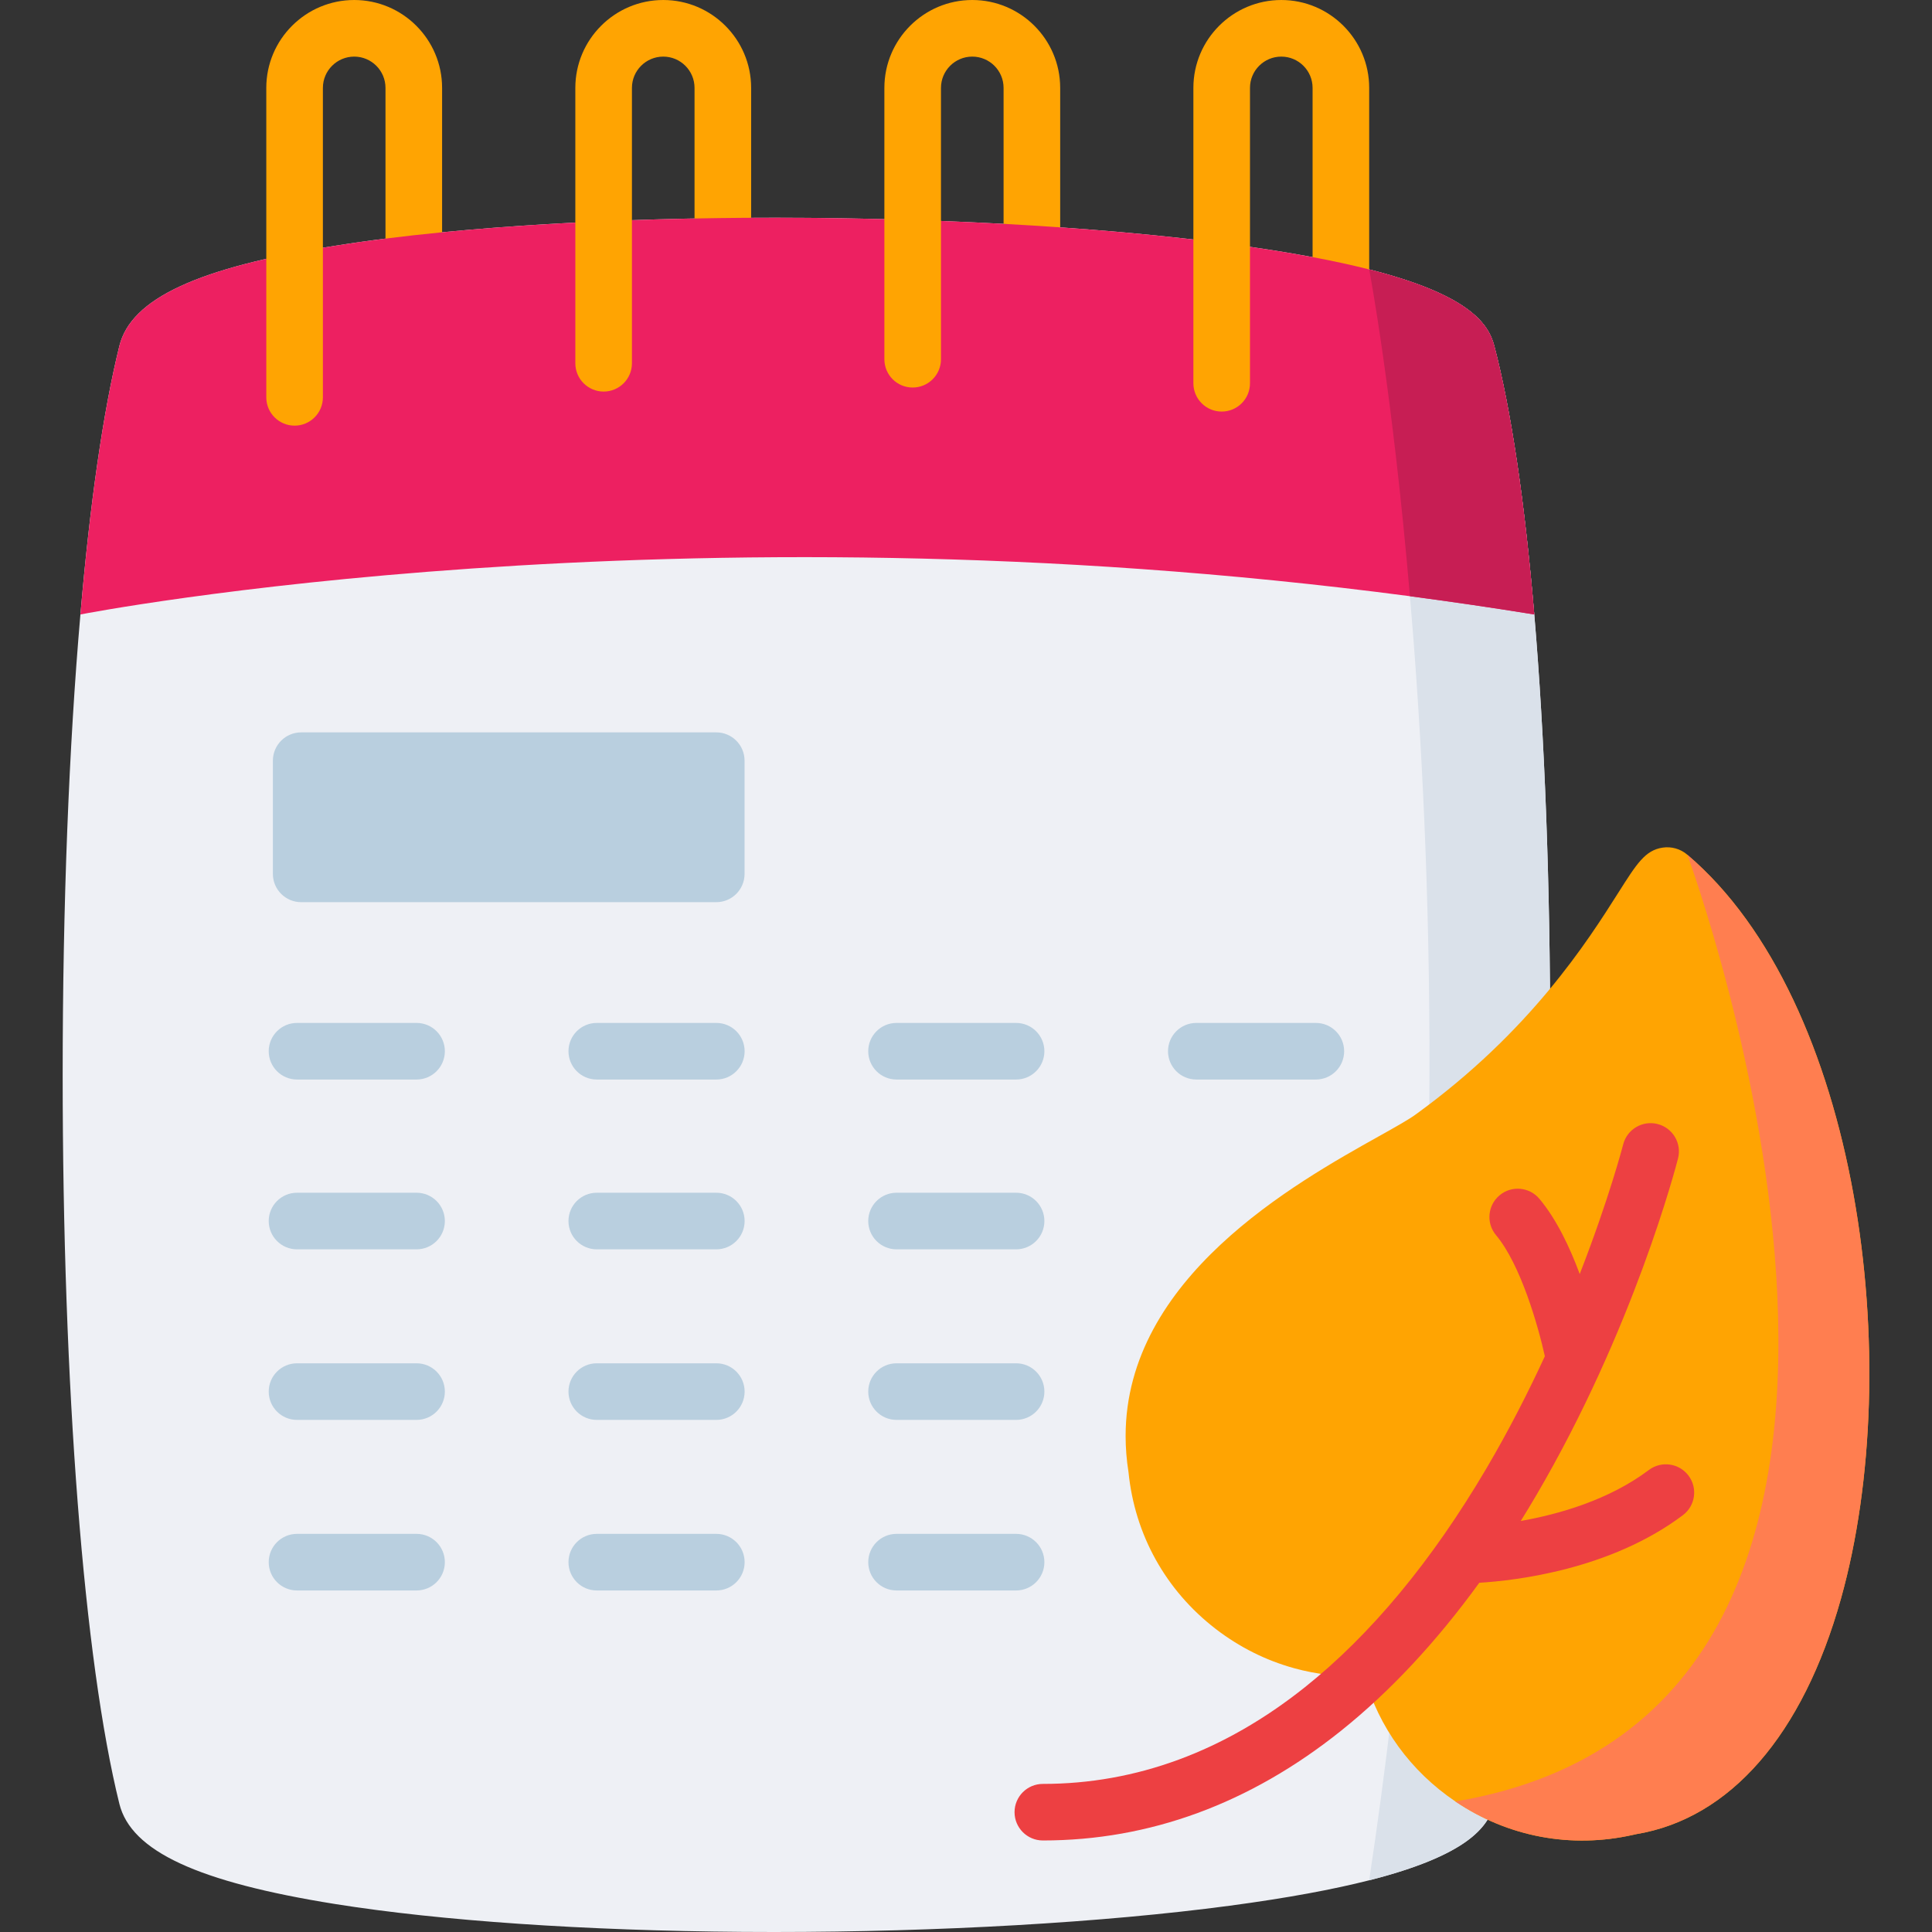<svg id="Layer_1" enable-background="new 0 0 512 512" height="512" viewBox="0 0 512 512" width="512" xmlns="http://www.w3.org/2000/svg"><rect x="0" y="0" width="512" height="512" fill="#333333" stroke="none"/><g><path d="m410.819 276.28c0 .15-.01.31-.02.46l-11.47 186.18c-.02.33-.06.65-.13.98-1.01 5.16-2.1 9.96-3.23 14.25-1.63 6.2-7.41 13.6-33.12 20.15-9.4 2.39-21.48 4.67-37 6.74-33.45 4.46-77.03 6.96-120.72 6.96-2.78 0-5.55-.01-8.33-.03-41.73-.31-80.07-2.93-107.96-7.38-36.45-5.83-54.09-14.01-57.2-26.54-9.41-38.03-15.03-110.25-15.03-193.2 0-45.1 1.66-87.03 4.7-122.01 2.53-29.37 6.03-53.83 10.33-71.18 3.11-12.54 20.75-20.72 57.2-26.54 27.89-4.46 66.23-7.08 107.96-7.39 46.42-.33 93.47 2.19 129.05 6.93 15.52 2.07 27.6 4.35 37 6.74 25.71 6.55 31.49 13.95 33.12 20.15 4.52 17.18 8.12 41.58 10.63 71.29 2.75 32.33 4.22 70.96 4.22 113.44z" fill="#eef0f5"/><path d="m410.819 276.28c0 .15-.01.31-.02.46l-11.47 186.18c-.02.33-.06.65-.13.98-1.01 5.16-2.1 9.96-3.23 14.25-1.63 6.2-7.41 13.6-33.12 20.15v-.01c35.96-238.79 0-426.89 0-426.89 25.71 6.55 31.49 13.95 33.12 20.15 4.52 17.18 8.12 41.58 10.63 71.29 2.75 32.33 4.22 70.96 4.22 113.44z" fill="#dae1ea"/><path d="m406.599 162.84c-11.09-1.8-22.08-3.4-32.95-4.84-194.9-25.71-350.8 4.54-352.34 4.84 2.53-29.37 6.03-53.83 10.33-71.18 3.11-12.54 20.75-20.72 57.2-26.54 4.21-.673 8.658-1.305 13.32-1.892 2.223-.28 4.494-3.551 6.811-3.811 2.67-.3 5.401 2.414 8.189 2.141 19.886-1.946 42.673-3.198 66.9-3.66 4.206-.08 4.17-4.104 8.455-4.136.753-.005 5.791 3.958 6.545 3.954 22.666-.116 45.435.444 66.9 1.608 2.332.126 4.649-2.74 6.948-2.599 2.709.166 5.394 3.341 8.052 3.526 16.178 1.126 31.363 2.607 44.89 4.409 8.273 1.103 15.568 2.267 22.001 3.474 2.817.529 5.469-2.934 7.965-2.389 2.497.545 4.839 5.097 7.034 5.655 25.71 6.55 31.49 13.95 33.12 20.15 4.52 17.18 8.12 41.58 10.63 71.29z" fill="#ed2061"/><g fill="#ffa402"><path d="m117.159 23.29v38.27c-5.21.51-10.22 1.07-15 1.67v-39.94c0-4.57-3.72-8.29-8.29-8.29s-8.3 3.72-8.3 8.29v82.01c0 4.14-3.35 7.5-7.5 7.5-4.14 0-7.5-3.36-7.5-7.5v-82.01c0-12.84 10.45-23.29 23.3-23.29 12.84 0 23.29 10.45 23.29 23.29z"/><path d="m199.059 23.29v34.43c-.76 0-1.51 0-2.26.01-4.29.03-8.54.09-12.74.17v-34.61c0-4.57-3.72-8.29-8.29-8.29-4.58 0-8.3 3.72-8.3 8.29v72.98c0 4.14-3.36 7.5-7.5 7.5s-7.5-3.36-7.5-7.5v-72.98c0-12.84 10.45-23.29 23.3-23.29 12.84 0 23.29 10.45 23.29 23.29z"/><path d="m280.959 23.29v36.96c-4.91-.34-9.92-.65-15-.93v-36.03c0-4.57-3.72-8.29-8.3-8.29-4.57 0-8.29 3.72-8.29 8.29v71.91c0 4.14-3.36 7.5-7.5 7.5-4.15 0-7.5-3.36-7.5-7.5v-71.91c0-12.84 10.45-23.29 23.29-23.29 12.85 0 23.3 10.45 23.3 23.29z"/><path d="m362.849 23.29v48.11c-4.39-1.11-9.36-2.21-15-3.26v-44.85c0-4.57-3.72-8.29-8.29-8.29-4.58 0-8.3 3.72-8.3 8.29v78.28c0 4.14-3.35 7.5-7.5 7.5-4.14 0-7.5-3.36-7.5-7.5v-78.28c0-12.84 10.45-23.29 23.3-23.29 12.84 0 23.29 10.45 23.29 23.29z"/></g><g fill="#b9cfdf"><path d="m79.817 239.086h110c4.143 0 7.5-3.358 7.5-7.5v-30c0-4.142-3.357-7.5-7.5-7.5h-110c-4.143 0-7.5 3.358-7.5 7.5v30c0 4.142 3.357 7.5 7.5 7.5z"/><path d="m110.392 271.086h-31.679c-4.143 0-7.5 3.358-7.5 7.5s3.357 7.5 7.5 7.5h31.679c4.143 0 7.5-3.358 7.5-7.5s-3.357-7.5-7.5-7.5z"/><path d="m189.832 271.086h-31.679c-4.143 0-7.5 3.358-7.5 7.5s3.357 7.5 7.5 7.5h31.679c4.143 0 7.5-3.358 7.5-7.5s-3.357-7.5-7.5-7.5z"/><path d="m269.273 271.086h-31.679c-4.143 0-7.5 3.358-7.5 7.5s3.357 7.5 7.5 7.5h31.679c4.143 0 7.5-3.358 7.5-7.5s-3.358-7.5-7.5-7.5z"/><path d="m348.713 271.086h-31.679c-4.143 0-7.5 3.358-7.5 7.5s3.357 7.5 7.5 7.5h31.679c4.143 0 7.5-3.358 7.5-7.5s-3.357-7.5-7.5-7.5z"/><path d="m110.392 316.086h-31.679c-4.143 0-7.5 3.358-7.5 7.5s3.357 7.5 7.5 7.5h31.679c4.143 0 7.5-3.358 7.5-7.5s-3.357-7.5-7.5-7.5z"/><path d="m189.832 316.086h-31.679c-4.143 0-7.5 3.358-7.5 7.5s3.357 7.5 7.5 7.5h31.679c4.143 0 7.5-3.358 7.5-7.5s-3.357-7.5-7.5-7.5z"/><path d="m269.273 316.086h-31.679c-4.143 0-7.5 3.358-7.5 7.5s3.357 7.5 7.5 7.5h31.679c4.143 0 7.5-3.358 7.5-7.5s-3.358-7.5-7.5-7.5z"/><path d="m110.392 361.288h-31.679c-4.143 0-7.5 3.358-7.5 7.5s3.357 7.5 7.5 7.5h31.679c4.143 0 7.5-3.358 7.5-7.5s-3.357-7.5-7.5-7.5z"/><path d="m189.832 361.288h-31.679c-4.143 0-7.5 3.358-7.5 7.5s3.357 7.5 7.5 7.5h31.679c4.143 0 7.5-3.358 7.5-7.5s-3.357-7.5-7.5-7.5z"/><path d="m269.273 361.288h-31.679c-4.143 0-7.5 3.358-7.5 7.5s3.357 7.5 7.5 7.5h31.679c4.143 0 7.5-3.358 7.5-7.5s-3.358-7.5-7.5-7.5z"/><path d="m110.392 406.49h-31.679c-4.143 0-7.5 3.358-7.5 7.5s3.357 7.5 7.5 7.5h31.679c4.143 0 7.5-3.358 7.5-7.5s-3.357-7.5-7.5-7.5z"/><path d="m189.832 406.49h-31.679c-4.143 0-7.5 3.358-7.5 7.5s3.357 7.5 7.5 7.5h31.679c4.143 0 7.5-3.358 7.5-7.5s-3.357-7.5-7.5-7.5z"/><path d="m269.273 406.49h-31.679c-4.143 0-7.5 3.358-7.5 7.5s3.357 7.5 7.5 7.5h31.679c4.143 0 7.5-3.358 7.5-7.5s-3.358-7.5-7.5-7.5z"/></g><g><path d="m487.869 423.68c-10.12 36.12-29.38 58.26-54.27 62.39l-.76.17h-.01c-16.44 3.72-33.18.58-47.13-8.83-11.91-8.05-20.32-19.68-24.16-33.24-6.34.28-12.59-.42-18.59-2.08-7.44-2.05-14.49-5.56-20.82-10.44-13.21-10.2-21.39-24.92-23.06-41.48-.52-3.3-.77-6.48-.77-9.6.01-41.91 44.81-66.97 67.16-79.47 4.16-2.33 7.75-4.34 9.54-5.63 30.52-22.04 45.73-46.04 53.9-58.94 4.87-7.68 7.09-11.2 11.71-11.9 2.34-.35 4.73.32 6.54 1.87 0 0 0 0 .01.01 45.66 38.81 58.1 135.05 40.71 197.17z" fill="#ffa402"/><path d="m439.285 297.88c4.014 1.023 6.439 5.107 5.413 9.113-.467 1.829-11.741 45.313-37.702 89.497-1.312 2.232-2.637 4.426-3.977 6.581 10.054-1.771 23.347-5.54 33.946-13.508 3.31-2.488 8.012-1.825 10.503 1.483 2.491 3.307 1.826 8.005-1.484 10.493-19.195 14.431-44.307 17.331-53.958 17.912-11.422 15.741-23.717 28.901-36.726 39.292-24.093 19.244-50.65 29.001-78.933 29.001-4.142 0-7.5-3.355-7.5-7.494s3.358-7.494 7.5-7.494c24.744 0 48.107-8.62 69.439-25.619 17.448-13.904 33.628-33.404 48.091-57.959 5.936-10.077 11.093-20.195 15.508-29.769-1.778-7.991-6.395-24.269-12.942-32.082-1.176-1.403-1.75-3.109-1.75-4.806 0-2.141.914-4.267 2.686-5.75 3.176-2.657 7.906-2.238 10.565.935 4.534 5.41 8.061 12.848 10.682 19.932 7.781-19.969 11.455-34.108 11.518-34.353 1.025-4.009 5.108-6.429 9.121-5.405z" fill="#ed4042"/><path d="m487.869 423.68c-10.12 36.12-29.38 58.26-54.27 62.39l-.76.17h-.01c-16.44 3.72-33.18.58-47.13-8.83 144.88-24.42 62.15-249.02 61.46-250.9 45.66 38.81 58.1 135.05 40.71 197.17z" fill="#ff7e50"/></g><path d="m406.599 162.84c-11.09-1.8-22.08-3.4-32.95-4.84-4.66-54.51-10.8-86.6-10.8-86.6 25.71 6.55 31.49 13.95 33.12 20.15 4.52 17.18 8.12 41.58 10.63 71.29z" fill="#c71e54"/></g></svg>